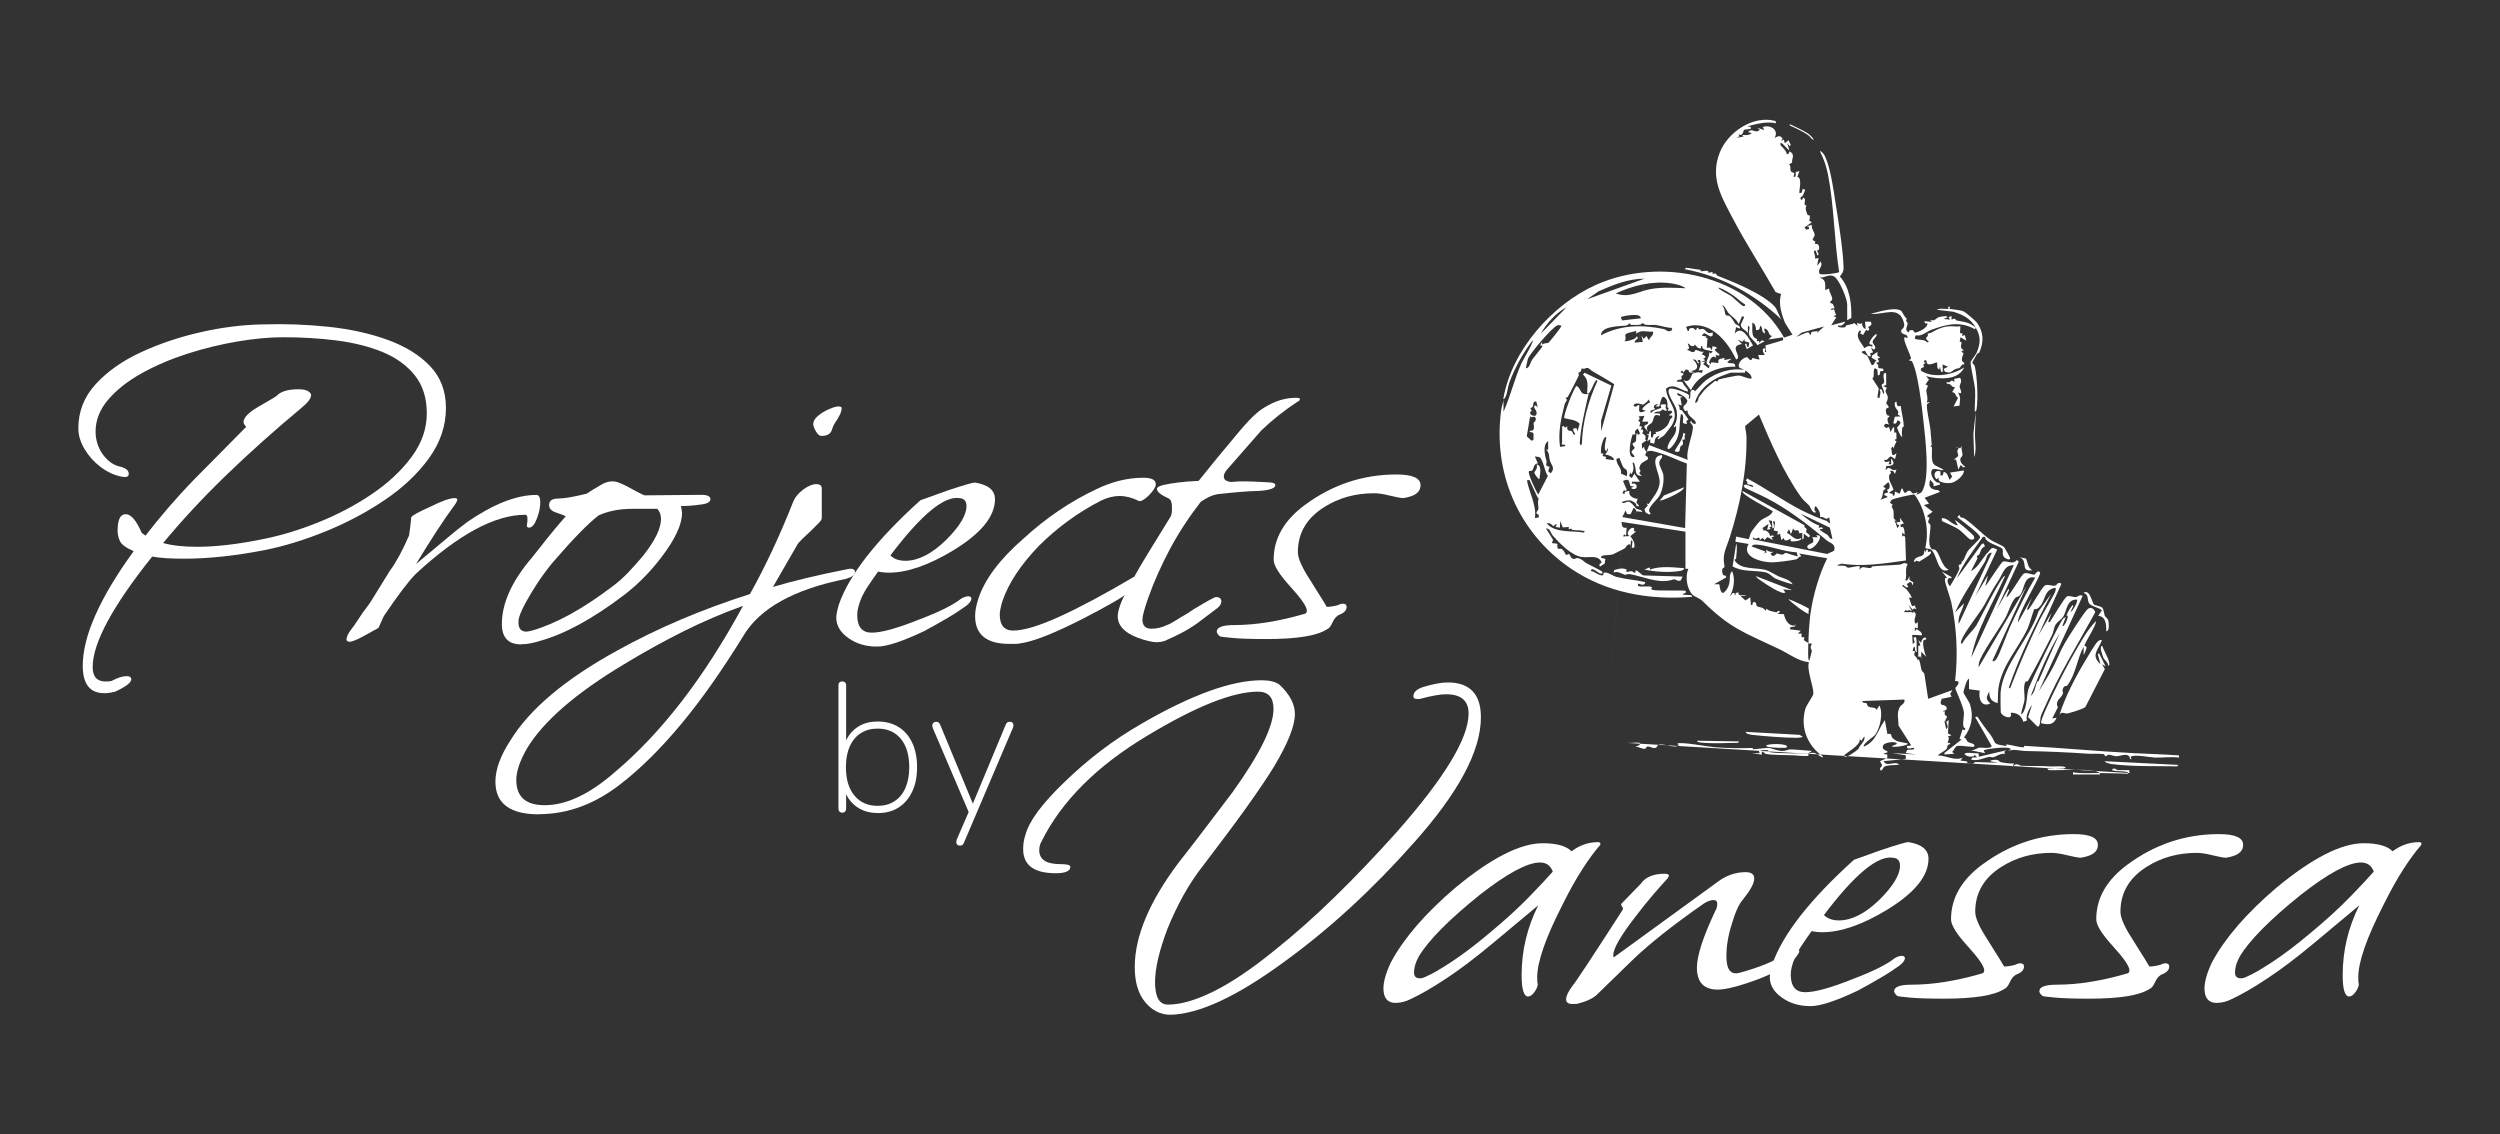 <svg xmlns="http://www.w3.org/2000/svg" id="Layer_1" data-name="Layer 1" viewBox="0 0 345.01 156.53"><rect x="0" y="0" width="345.01" height="156.53" fill="#333333" stroke="none"/><defs><style>      .cls-1 {        fill: #fff;      }    </style></defs><g><path class="cls-1" d="M224.44,102.52c.57.06,1.27-.11,1.88,0l-.06.31-.55.19c.36.02.94.36,1.27.32.24-.03.15-.29.4-.32.29-.04.73.3,1.1.19.24-.07.19-.46.63-.48.67-.03,1.8.49,2.58.19l-.2-.3c.34-.3,4.34.44,5.12.5,1.78.14,3.65.16,5.42.1-.94.42,1.59-.06,2.08,0,.56.07,1.11.42,1.92.42.41,0,.72-.22,1.02-.22.95.02,2.03.15,2.99.21l-.58.41c-1.63-.13-3.42-.02-5.04-.21-.36-.04-.36-.28-.43-.29-.38-.07-.87,0-1.25.1l.1.3h-1.11s1.42.2,1.42.2c-.19-.86.41-.12.55-.09,1.19.18,2.7.13,3.86.19.37.02,1.78.16,1.98.06.09-.04-.04-.28.15-.34.88-.28,1.12.24,1.82.59l.05-.15c-2.09-1.5-3.1-3.84-2.46-6.42.18-.74,1.11-1.86,1.14-2.21.1-.96-.93-3.21-.61-4.39-1.49-.13-2.7-1.14-4.05-1.78-4.9-2.34-6.75-2.81-10.68-6.71-.3-.29-1.02-.53-1.29-.79-.83-.8-1.08-2.56-.61-3.6h-.4s0-5.13,0-5.13l-8.82-1.35c.06.51.03.92.71.8l-.1,1.11-.25-.2-.15.3.91-.05c-.73-.32.23-1.44.61-1.06.07.07-.2.53.3.41l-.82.66c.39.58.64.77.56,1.57l-.36.05.1-.91-.2-.15-.1,1.11v-.51c-.44-.18-.58.44-.84.57-.3.16-1.21.62-1.47.74-.44.2-1.17.1-1.64.26l-.1.25.61.16-.1.65-.65.41c-.19-.31.01-.42.25-.56-.53-1.17-1.69-.59-2.78-.77-1.48-.24-3.03-1.89-4.01-2.98-.2-.22-.34-1-.91-.96l.99,1.59-.18.43.77.1c-.09,1.11.28.52.63.74.3.19.49.76.53.78.1.07.39-.14.49-.09.04.02.18.52.45.63.3.13.47-.13.7-.08.69.14.8.5,1.27.74.69.36,1.39.69,2.07,1.08l.1.26-.26.07c-.39-.08-1.3-1.08-1.36-.37.46.04.97.53,1.39.59.71.09-.06-.42.68-.37.42.03.99.47,1.44.59,1.28.33,2.7.43,3.99.72-.07.7-.97.16-1.01.2l.02.29c.21.3,1.6-.07,1.91.22.09.09-.34.26.18.38.69.15,4.3,0,4.48.13.11.46-.27.2-.41.51l1.19.08.13.22c-5.94.5-11.92-.57-16.86-3.97-7.18-4.94-10.72-13.25-9.49-21.91.06-.42.24-.86.3-1.28v1.62c.97-2.14,1.51-4.56,2.51-6.76.09-.21,1.81-3.09,1.49-3.07-1.3,1.71-2.46,3.8-3.2,5.82-.23.64-.25,1.52-.58,2.06-.04.06-.25.41-.23.08,1.17-6.64,6.73-12.94,12.82-15.66,8.82-3.94,21.01-1.41,25.91,7.3l1.16-.4-1.02-1.62c-.51-1.25-.94-2.66-.56-3.99l-.75-.27c-1.91-3.37-4.05-6.64-5.85-10.06-1.6-3.05-3.24-5.68-1.86-9.19,1.1-2.82,4.61-5.21,7.7-4.36l.07.31c-1.33-.29-2.67.1-3.95.41l.45.1.05.2c-.16.13-.9.15-.95.19-.12.1-.17.99-.77.62l.1.3-.41.2,1.01-.2-.2-.2c.6-.02.79.12,1.32-.26l-.51-.15c.61-.7.99.38,1.62-.35-.89-.51.52.1.61.05l-.2-.4c1.06-.36,2.29.43,1.62,1.52.52-.22.63-.46,1.11.05l-.19.36.35-.2.16.51.5-.41.31.66-.15.15-.35-.4.3.91c-.09.27-1.38-1.66-1.22-.66.01.08.9.83.86,1.27l.25-.06.15-.34c.86.5.24,1.02.35,1.56l-.4.21c.43.67-.23.95.7,1.23l-.1.54c.47.04.22-.56.32-.7l.49-.11-.3.81c.76.02.19,2.06.3,2.23l.31-.06.14-.54.35.15c-.27.51-.18.76-.69,1.1.21.67.36-.03.44-.03.55.3-.22,1,.46,1.12-.33.25-.02.95.13,1.3.02.04.26,0,.27.03.03.06.06.65-.1.7l.4.25-1,.69.19.32.41-.06v-.3s-.3-.1-.3-.1l.71-.2c-.14.46.38,1.04.38,1.38,0,.25-.31.54-.27.68.03.13.28.16.35.26.05.08-.09.28-.05.31.05.04.55-.13.59.48.03.53-.26.38-.28.44-.07.16.44.47.04.7l-.25-.71c-.55.03.1.66-.1,1.11l.51-.05-.2,1.06.51-.61c.35.88-.48.9-.18,1.71.23.23,2.65-.08,2.71-.25-.69-4.37-.69-9.12-1.54-13.44-.22-1.14-.57-2.14-1.09-3.17.01-.28.51.35.53.38.85,1.4,1.31,4.87,1.59,6.62.4,2.54,1.04,6.43,1.12,8.92.02.65-.15.83-.51,1.31,1.38,1.58,1.62,3.65,1.58,5.73l-.57.3v-2.18c0-.76-1.1-3.47-1.82-3.86s-1.27.24-2.03.16c.97.27.82.89.81,1.72l.56-.21c-.1.6.86,1.45.15,1.78v.25c.48-.03.38.39.61.67l-.5.1c-.05.34.36.02.4.05.04.02.18.69.31.81l-.4.15.41.16-.71,1.11,1.93-.51c-.09.34-.6.71-.91.51-.38.33.66.33.85.28.12-.03.13-.25.24-.28.37-.1.75-.12,1.09-.31l.45.41-.1-.4.61.1.1-.2c0,.44.07.75.51.91l-.1-1.01h.76c.44.47-.33.7-.35.76,0,.03.35.23,0,.51l-.26-.15-.41.71-.4-.2c-.08-.12.37-.32-.1-.41-.67.97.28,1.63.66,2.43.39-.21.52-.41,1.11-.2v-.3c-1.08.26.38-1.65.61-1.42.04.35-.5.67-.56.96-.08.38.44.59.35,1l-.19.17-.41-.3.3.66-.4.15.1.4-.39-.02-.42-.74c-1.09.15.14.54.25.66.26.28.57,1.18.62,1.23.39.4.45-.6.75-.52l-.71-.4.05-.3.76-.51c-.04.54-.07.56.41.76l-.41.15.2.35c-.1.4-.29.13-.3.15-.15.21.16.3.19.38.05.1-.03.32.05.44l.66.1v.3s-.41.04-.41.04l-.1.51-.25.06-.05-.76c-.86-.83-.24,1.13-.71,1.17l.89,1.38-.18,1.25.3.1c-.02-.52.27-.57,0-1.22.4-.11.36.36.51.61.39-.14-.29-.9-.21-1.25.02-.1.26-.06.31-.32.1-.46-.28-.95.1-1.32l.2.11v1.57s-.4.15-.4.15l.51.26c-.46.56.06.77.11,1.26.04.45-.21.67-.21.82,0,.18.46.47.3.66-.03.04-.52-.04-.3.76.11.39.34.3.4.36.15.19-.19.21-.2.27-.05.46,0,.58.2.95-.27-.13-.58-.26-.71.15.29.56.53.1.71.2l.2.66c.71-1.51.43-.07.51.1,0,.01.21-.15.29.06.01.04.01.7.01.79s-.26-.02-.21.21c.02.09.21.03.21.1,0,.24-.46.68-.31,1.06l-.2-.3-.21.16.11.91.21.11.4-.26-.2.81c-1.06-.92-.57.21-1.52.1l.17.29.64-.09-.2.4h.4s-.05-.81-.05-.81c.74.78.21,1.09-.63,1.04l-.13.58.37-.31c.48,0,.62.55,1.15.21l-.2.61c-.26-.31-.14-.5-.71-.4.38.37-.05.32-.1.66-.11.69.42,1.29.6,1.93l-.6.4c.24.26.61-.01.5.46l.25-.1.05-.51.66.3.25-.71c.31-.05.15.59.56.61.04,0,.19-.37.62-.3l.4.39.65-.19-.2.4c.26-.25.6-.2.78-.48,1.18-1.83.46-7.44.22-9.69-.2-1.84-.76-6.88-1.6-8.31-.07-.11-.29-.04-.31-.06-.2-.18.21-.16.19-.33-.05-.51-1.18-2.6-.9-2.91.08-.09.56.31.39-.14-.14-.36-.77-.2-.85-.67-.07-.41.6-.35.38-1.2-.65-2.49-2.78-1.03-4.58-1.24,1.06-.24,3.27-1,4.2-.41.1.06.53.99.78,1.08-.25.48.09.35.11.69s-.46.75.04,1.17c.21.08.16-.22.25-.24.88-.22.28.51,1.05.24.47-.17,1.45-.65,1.39-1.21h-.34s-.07-.3-.07-.3l1.01.1-.2-.3c.62.3.79-.24,1.21-.36.11-.03,1.28-.29,1.12.05l-.51.2.91.1-.2-.35.4-.15v.51c.62-.35.51.06.69.1,1.08.23,1.76.2,2.66,1.02-.7-1.27-1.72-1.8-3.1-2.22l-2.27-.27c.33-.28,1.4-.04,1.62-.15.01,0-.11-.19-.1-.2.47-.3.18.19.2.2.17.1,1.48.12,2.04.41.23.12,1.59,1.27,1.76,1.51.94,1.29.98,2.64.35,4.08-.07.15-.27.14-.35.28-.11.21-.64,1.1-.63,1.17,0,.09.29.27.35.53.32,1.47.47,4.39.24,5.86-.03.17-.02.35-.26.35,0-.99.11-1.99.05-2.99-.05-.87-.67-3.33-.61-3.86,0-.08.72-1.01.84-1.29.54-1.33.57-2.17-.12-3.41l-.14.19c-2.08-1.16-3.95-.67-6.01.09-.68.25-1.36.96-2.09.74-.76.99,1.06.29,1.51,1l.25-.1c-.71-.6-.25-.59-.15-.81.07-.14-.06-.29-.05-.3.02-.03.46-.09.59-.17.65-.39,1.37-.74,2.2-.84.59-.07,1.18.08,1.76-.01l-.06.92.37.1-.1.3.4-.1.2.76-.81-.46-.1.61c.67-.04-.33.8.61,1.17-.7.13-.1.38-.09.41.01.25-.25.51-.22.91s.41.29.32.6c-.03.1-.22,0-.28.07-.56.77-.26.32-1.01.65-.42.19-.48.65-1.38.32l-.16-.38.6-.31-.76-.3.05,1.01h-.25s-.15-.71-.15-.71l-.1.4-.25-.2-.05-.77c-.2-.09-.93.46-1.35.16-.15-.1.06-.48-.37-.51.01.14-.15.26-.1.41,0,.02.26-.24.2.05-.5.17-.14.38-.2.5-.08.15-.48-.01-.41.51,1.6,1.09,4.4.63,5.98-.46-.85,1.89-3.59,1.65-5.27,1.22l.4.46-.5.71c.66.03.12.52.13.79.02.52.29,1.05.07,1.69l.4-.1c-.07.21-.35.16-.38.43-.07.61.41,2.64.48,3.38.07.69.11,1.44.18,2.12,0,.09-.18.15-.17.25,0,.01.2-.02.2.07.06.72-.19,1.91.31,2.41.18.18,1.08.52,1.31.72-.37.21-1.33-.4-1.62.02-.36.52.35,1.89,1.05,1.75l.07.26-.91.25c.12-.53-.22-.56-.46-.91-.32,1,.14,1.38,1.11,1.43l.26.24-2.13.81.61.81-.71.2,1.21.92-.71.51v.25c.58-.09.03.31.1.74.01.08.28.07.3.43.06.87-.54,2.69.24,3.26.05.04.32-.08.54.16.56.61.77,2.2,1.75,2.65-1.62.75-1.56-2.29-2.53-2.84-.18-.1-.63.02-.7-.21.56-2.43,0-5.29-1.49-7.32-.2-.09-2.83.54-3.1.69-.1.05-.3.36-.28.44l.4.31c-.39.08.01.47.06.73.06.33,0,.78.06,1.13l.44.42-.35-.2.4,1.11c.61-.75-.15-.18-.1-.81l.5-.05-.05-.56.55.76-.5.2.1.36c.35-.32.47.35.49.67,0,.11.02.23.01.34l-.36-.3.05.61c.13-.27.31-.2.39.08l.11,3.16c-2.93.4-5.91.91-8.86.44-1.44.4-.01.24.29.29.39.07.49.28.52.28.32.01,1.46-.33,1.68-.18l-.05.5c.34-.73.92-.22,1.52-.29.19-.02.15-.2.22-.21,1.13-.13,2.45-.14,3.79-.25.39-.03.63-.43,1.11-.05-.42.75-.04,1.42-.3,2.18l.2.1.4-.66c-.16.64.03.56.49.87l-.09.45c-.21-.67-.32-.55-.81-.2l.2.35c-.32.44-.76-.66-.81-.05.64.33,1.01.96,1.32,1.57h-.41s.41,1.17.41,1.17l.39-.09.22.5-.34-.11-.16.21-.61-.71.5.91c-.56-.38-.57.11-.86-.18l-.25.29h1.15s.12.21.12.21l.05-.31c.77.51-.19.93.3,1.72l.3-.25v.86s-.41-.1-.41-.1v.51s.25-.3.25-.3c.38.3.67.31.76.86l-1.37-.06.06,1.22c.56-.09.04-.62.15-.81.66-.61.24,1.48.46,1.93-.36.06-.28-.5-.3-.71l-.21.14-.09.47c.58-.09.14.28.22.54.07.2.46.34.39.68.41-.37.44.9.6,1.37.08.24.28.32.39.52l.53,3.48,3.34-1.21-.31.56.21.35-1.42.31c.13.26-.33.37.05.82.39.02.9.27.61.71-.02.04-.91.2-.16.2-.17.65.21.58.23.61.17.3-.25.4-.17.81l-.15-.15.25,1.16c.5-.34-.04-.71.06-1.05l.29-.17-.1,1.82.5.26-.5.15c.31.3-.11.75,0,.91.03.05.37-.11.3.15-.61.17-.21.38-.54.73-.26.27-.91.56-1.18.84,1.23,0,2.29.8,3.45.31l-.3.4.86.11c.39.33-.37.28-.7.19-.29-.08,1.78.38,1.82-.1l3.19.1-1.01-.2c-.16-.22.81-.21.85-.2.35.07.34.28.51.31.62.12,1.24.23,1.88.19l-.3.51c.71-.76.88-.22,1.36-.19,1.45.07,2.49-.02,3.97.09.37.03,1.98-.12,2.08.15-.02.05-.24.15-.25.15h-2.28l.15.2c1.19.13,6.4-.36,7.05.41-1.21-.01-2.45.09-3.65-.1v.3s3.75,0,3.75,0c-.01-.06-.07-.16-.1-.2,1.32.01,2.63.06,3.95.1.06-.24-.1-.24-.28-.27-.62-.13-1.33-.02-1.95-.23.22-.5.72,0,.76,0h1.62l.05.4M221.25,105.36,226.93,38.46c-2.22,0-4.33.86-6.32,1.74l-1.58,1.1,7.91-2.84ZM232.61,39.78c-.37-.36-1.46-.61-2-.68-2.6-.37-5.27.31-7.63,1.39,1.88.69,3.1-.29,4.83-.6,1.59-.28,3.2-.18,4.8-.11ZM239.15,40.74c-.63-.42-1.26-.81-1.98-1.06-.19.19,1.48.99,1.67,1.12.3.21,1.54,1.38,1.65,1.41.16.05.4.07.33-.2-.61-.34-1.09-.89-1.67-1.27ZM240.82,51.43h-1.98c-.07,0-1.15.42-1.34.49-1.52.61-3.21,2-3.58,3.67.43.04.5-.74.53-.78.13-.18.64-.82.74-.94.45-.5,1.02-.9,1.53-1.33.46.25.3-.12.5-.18.31-.1,2.35-.52,2.62-.53.64-.03,1.22.48,1.88.41.09-.88-1.61-1.42-1.68-1.51-.39-.56.57-1.5,1.11-1.43.03,0,.27.44.52.4.08-.01.09-.27.2-.3.05-.01.79.26.96.2l-.2-.61h.91s-.53-.8-.1-.91c.5-.13-.17.56.3.5l-.1-.91,2.43-.72v-.4s-2.02.3-2.02.3l.51-.5c-.6,0-.33-.95-1.11-1.01l.15.71c-.74-.36-.12-.72-.71-1.11-.03.43-.05.64-.56.61.04-.3-.11-.97-.51-1.01.06.77-.24,2.07.67,2.23l-.06.31h.36s-.05.3-.05.3l.37-.41.44.11-1.02.56c-.29-.55-.96-.87-1.16-1.49-.13-.41.23-.87,0-1.1l-.15-.1v1.01c-.32-.45-.94-.57-.99-1.15l.48-1.07-.3-.11-.46,1.11c-.3-.7-1-1.07-1.45-1.58-.11-.13-.6-1.2-.83-.95.43.3.29,1.11.53,1.29.12.09.38.02.51.13.37.32.56.8.8,1.09.03.04.78.28.59.63l-.51-.2-.2.91c.99-1.33,2.07.77,2.53,1.62l-.85.49-.26-.63c.4-.43.07.42.5.35l.1-.61-.67-.2.06-.31-.35.4-.66-.3.61.61c-1.75.26-.28,1.35-.58,2l-.23.13c-1.18-2.54-3.69-5.56-6.9-4.51l.21.56c.33.09.11-.23.27-.31.62-.3.75.26.9.21.2-.68.36-.11.42-.1.16.02.31-.14.62-.04.27.09.53.84,1.24.44,0,.37.11.5-.28.59l-.89-.49-.35.35.71.15-.2.2h.3s-.1,1.32-.1,1.32c.43-.03.56-.03.66.4l.15-.61.51.15c.26.23-.3.17-.2.41.02.04.51.56.6.47v.29s-.5-.1-.5-.1l.1.4c-.51-.48-.88.17-1,.64l.24.27.05-.3,1.01.1c-.16-.66.31-.54.81-.71v.3s1.01-.2,1.01-.2l-.61.46c.36.41,1.1-.14,1.11.66-2.33-.11-5.11,1.07-6.13,3.24l-1.06-1.42c.94.59,1.16-.74,1.23-.8.28-.2,1.03-.39,1.3-.12l.2-.41h-.61c.24-.5.4-.86.2-1.41-.34-.13-.49.27-.1.3l-.15.2-.35-.53-.41-.07c.77.68.97,1.49-.3,1.62l.61.2c-.46-.04-.82.21-.9-.36l-.36-.05-.36.41-.15-.3-.25.25c.84.31.27.36.14.6-.02.04.11.26.03.36-.16.2-.56-.07-.67.35,1.11,0,.67.06,1.03.49.13.16.67.69.49.88-1.06-.19-1.87-1.23-3-.41.13,1.98,2.04,2.93.81,5.06-.08.15-.99,1.31-1.05,1.37-.2.19-.57.34-.77.56l-.15-.05.3-.46c-.75.29-.6.47-.76,1.11l-.55-.1v-.51s-.41.3-.41.3l.2-.81-.3-.2c.74.13.03-.33.61-.41v.86s.2.05.2.05l.2-.5h.31s-.1-.3-.1-.3c.54.07,1.3-.46,1.63-.86.37-.45.23-.86.7-1.12v-.25s-.5-.05-.5-.05l.5-.4-.15-.26-.45.06.1-.46c-.34.22.03-.68-.36-1.21-.72-.97-.76.84-.96,1.05h-.5s.4-.35.4-.35c-.33.05-.69.11-.61.55l.21.16-.66.21-.05.25.2.05c-.07-.31,1.25-.6,1.32-.71-.12-.4-.2-.43.27-.46.8-.05-.04.31.54.82l-.27.07-.37-.2c-.44.57-.8.1-1.18.54l.81.05v.3c-1.01-.4-.78.47-1.07.91-.22.34-1.07.4-.56,1.32l-.52-.66c-.07-.44.63-.22.52-.76h-.81s.3-.81.3-.81l-.81.1c.39.46-.06.37,0,.55.1.27.41.11.1.76l.4.1-.2.4c.66-.11.19.47.2.5,0,.03.35.14.46.42s-.23.46.15.55l-.66.46.05.7.3-.3c-.11.34.24.59.29.78.04.16-.49.41.19.66l.03.32c-.61.43-1.08.43-1.2,1.25-.02.11.15.21.16.37.01.17-.45.22.22.68-1.09-.01-.74-.62-.99-1.4-.05-.17-.07-.5-.33-.43.18.6.22,1.17-.2,1.62l-.1-.3-.16.51.36.3.36-.61.76,1.11h-1.11s0,.3,0,.3c.74-.29.94.75.25.71-.15,0-.26-.03-.35-.16l.4-.2-.5-.05c-.23-.7-.13-1.13-1.02-.7l.52,1.25-.26.17-.1-.2-.24.46.29.15c-.1-.37.42-.5.71-.4-.29.56.63,1.09,1.11,1.01l-.19.54.4.48c-.55.13-.34-.22-.5-.36-.73-.62-1.05-.46-1.93-.2.31.38.57-.08.94-.05.4.03.98.89,1.1.99.09.07.84.15.79.43l-.81-.1-.1.41.09-.56-.35-.35-.41.91h-.5s-.2-.51-.2-.51l-.46.91,8.67,1.52.24-8.91c-1.22-.41-2.37-1.04-3.61-1.4-.61-.18-1.4-.53-1.94-.23l.35-.91,5.32,2.03c-.29-1.28.75-3.49.71-4.53-.01-.32-.28-.44-.4-.7l.2-.15c-.06.35.75.66.59.17-.13-.41-1.28-.91-1.1-1.59l-.36.08c-.69-.9.33-.71.3-1.5-.37-.6-.82-.74-1.36-1.01-.19.49.71.46.71.56l-.31.1.2,1.06-.6-.15c.36.15.28.71.31.75.02.03.27,0,.34.12.12.17.89,1.19.87,1.26-.51.14-.14.49-.2.56-.91.05-.43-.45-.54-1.02-.02-.1-.07-.2-.11-.3h-.2c-.29,1.61.07,2.81-1.07,4.28-.72.92-1.03.55-.49-.44.42-.77,1.02-1.05.9-2.22l-.25.2-.05-.15c.44-.68.51-1.49.36-2.28-.13-.67-1.5-2.39-.98-2.88.39-.29,2.58.62,2.7.85.14.27-.2.53.1.5.25-.4-.19-1.29.59-1.22.09,0,.04.24.12.2.1-.04,1.18-1.27,1.52-1.52,1.53-1.13,3.52-1.76,5.42-1.42v.3ZM216.18,42.41c-1.43.75-2.79,2.24-3.55,3.65l3.55-3.65ZM226.42,43.93c.16-.85-2.69-.3-2.74-.14l.17.43,2.58-.29ZM230.78,45.25c-.78,0-1.51-.3-2.28-.4-.49-.07-1.66.17-1.77-.31-.32.45-1.07.26-1.66.3-.08,0-.02-.24-.21-.19-.1.03-.23.25-.44.28-.94.1-3.51.06-3.47,1.34,2.73-1.46,5.74-1.48,8.71-.85.22.05.52.5,1.02.19l.1-.36ZM215.47,44.95c-.18-.04-.31-.12-.51-.06-.71.21-3.81,3.87-4.1,4.62-.06.17-.31,1.25-.25,1.32.51-.08.57-.79.81-1.16.19-.29,1.4-1.72,1.42-1.83.04-.25-.16-.13-.3-.15l.26-.5.05.4c.16-.27.78-.24.81-.26.13-.08,1.9-2.25,1.82-2.38ZM251.76,45.05l-3.07.83-.78.58c.39-.07,1.34-.65,1.68-.58.15.03.07.38.34.28-.04-.62.54-.29.91-.51l-.1.3,1.01-.91ZM225.81,45.66c-.35.16-1.42.22-1.52.58-.03.12.19.53-.1.84.12.1,1.76-.26,1.67-.71.5.48-.38.47-.25.91l1.11-.1-.2-.91.3.51.4-.41.35.61c.13-.56.67-.62.56-1.22-.9.09-1.58-.33-2.33.3v-.41ZM233.8,47.76c-.68.04-.39-.15-.89-.38l.21.66-.31.26c.3.01.56.34.89.29.24-.04.18-.26.29-.29.23-.06.78.38,1.15.21l-.3.4c.36.06.88.45.2.56l.3.25-.61.2h.61s-.3.3-.3.3l.76.61.16-.35c-1.04-.46.09-1.05-.11-1.88l.24.19.27-.3c-.42-.16-1.58-.13-1.42-.71-.34-.1-.12.28-.25.3-.4.08-.72-.49-.76-.51-.14-.07-.09.17-.12.17ZM215.58,60.91c-.04-.67.03-1.35,0-2.03l.2-.1.2.25.31-.2c-.08.82.37.5.64.7.21.15.03.53.47.41.05-.05-.83-1.02.2-.81l.1.41.3-1.06c-.51-.58-1.4-.57-2.11-.77-.21-.26,1.22-4,1.67-4.46.78.46.36,1.31,1.67,1.12-.51,2.27-1.08,4.51-1.22,6.84l.16.25.13-.17c.1-3.07.87-5.93,2.15-8.7l-.05-.15c-.41-.07-.95,2.28-1.37,1.82.02-1.04.28-1.8-.58-2.58l.24-.24,3.68,1.77-1.41,4.85v1.47l1.81-6.52c-.97-.62-1.98-1.18-2.97-1.76-.35-.21-.39-.32-.43-.34-.65-.39-.45.17-1.09-.08-.11.67-.44.56-.46.6-.03.04.12.25.05.4-.46.93-1.01,2.07-1.52,2.95-.04.06-.17.09-.25.1v.2c.4-.07-.1.42-.17.7-.5,1.89-.93,3.94-.64,5.89l.71-.1c.08-.36-.26-.12-.39-.22-.16-.12-.01-.38-.02-.44ZM227.74,55.49l-.3-.4c.16.21-.64.75-.71.76-.08.01-1.02-.46-1.31.1.37.43.45-.09.81-.05l-.03.78c.2.46.62.05.94.02l-.51-.2c.04-.31.83-.89,1.11-1.01ZM212.01,55.4c-.53-.02-.35.39-.49.72-.05.12-.29.16-.3.23-.03.15.21.28.2.3,0,.03-.42.16-.18.54.06.1.65.35.77.05.23-.56-.38-.82-.29-1.2l.2-.1.3.25-.22-.8ZM242.74,57.21l-1.91,1.59c.02.44.18.97.19,1.4.09,4.79-.9,9.53-2.31,13.97-.52,1.63-1.04,2.24-.74,3.89.1.56-.39,0-.29.88.09.8.38.19.57.73l-1.7.96h.71c.07.05.09,1.35.61,1.17.37-.31.58-.63.73-1.1.23-.72-.04-1.41.44-1.89.47,1.11.23,2.54-.35,3.55l.41-.5c.48-.11.15.19.4.3-.05-.3.12-.4.41-.4-.02.71.68.21,1.12.41l-.81.1.66.6.66-.45.1,1.07c.32.1.15-.35.35-.4.43-.09.39.5.45.55.24.19,1.02.12,1.17.66l.2-.3c.1.27,1.09.47,1.41.51.03,0,.05-.36.46-.1l-.4.3.91.05c.15.71.59,1.65,1.46,1.57l.16-.2-.12.34-.58.07-.11.3,1.52.2-.41.4h.51s0,.51,0,.51c.72-.09.23.22.32.38.07.12.58.36.6.39.05.14-.12,2.55.15,2.47.07-.29.34-1.16.35-1.37.01-.17-.36-.45,0-.91-.11-.25-.39-.04-.41-.05-.17-.19.14-3.58.21-4.1.36-2.54,1.18-5.44,2.32-7.71l-3.85-.66.3.4c-.34-.06-.47.32-.68.39-.48.15-2.76.42-3.33.43-1.27.02-4.36-.65-3.29-2.54l-1.82-.31.1-.71,1.72.36c.21-.37.15-.6.4-1.02.16-.27,1-1.34,1.22-1.52.55-.48,1.46-.61,1.72-1.31-.29-.26-4.6-2.39-4.15-2.79l8.52,4.71c-.04.42.23.38.31.52.03.05-.13.27-.06.44.06.16.86.47.31.71l-.66-.51v.67s-.2.14-.2.14v-.91s-.41.06-.41.06c-.17-.92-.53.02-.86-.67l-.3.81-.25-.71-.3.51c.53.19,1.15,1.23,1.92.71.35.39-1.31.58-1.42.4.29-.82-.72.53-.96-.41l-.3.3-.2-.91-.35.2.06-.51-.56-.1.18-1.2-.28-.12c-.05.06.37,1.1-.1,1.01l-.05-1.02-.46-.09.4.86-.3.15.2.2-.51.1.2-.81-.91.61.21.06-.11.25c.42-.18,1.03.33,1.01.81.34-.36.87.09.2.1l.2.4-.76-.41-.4.41-.25-.3-.4.3c0-.83-.59.22-.86-.41l-.11.31,10.26,2.02.96-.44c.29-.99-.56-1.05-.96-1.39-2.14-1.82-4.75-3.85-7.21-5.26-1.33-.76-2.75-1.41-4.15-2.04l-.16-.34.31-.11,1.01.36c.07-.41-.7-.32-.8-.42-.05-.05.09-.4-.21-.45l.15-.34c2.56,1.34,4.99,3.1,7.55,4.41.81.42,2.74,1.26,3.49,1.47.04.01.18.31.43.28l-.12-.79c-.57.55-.74-.26-1.27,0,.09-.61-.18-1.07-.56-1.52-.24-.07-.32.77.05.76-.48.46-.85-.73-1.01-.89-.36-.4-.73-.62-1.15-1.21-2.38-3.36-4.17-7.54-5.76-11.32ZM211.24,57.6s.02-.2-.07-.18l-.47,2.79.67.62.26-.14c-.04-.24.06-.68-.02-.88-.13-.31-.56.01-.49-.37.87.1.47-.77.53-1.1,0-.04.54-.34.17-.82-.2-.04-.38.06-.58.07ZM226.02,60.05l.31-.25-.31-.66c-.34.28-.5.35-.3.81h-.4c-.24.59-.83,3.02.05,3.14.54.07-.22-.59-.22-.66.02-.28.47-.57.47-.61-.02-.11-.36-.37-.31-.6.02-.09.38-.17.46-.36.06-.14-.04-.87.16-1.12l.1.3ZM221.66,60.36c-.28-.34-.66,1.11-.68,1.29s-.07.76-.03.88.29.03.31.06c.13.19-.51.32.4.46l-.1.3,1.12.15c.28-.29-.83-.85-1.11-.71.02-.41.42-.4.31-.96l-.21.45c-.48-.33.06-1.85,0-1.92ZM213.65,62.08v-1.22c-.82.6-.43,1.97-.22,2.81.07.3-.34.63.42.74l-.19.63.34.28c.69-.74.08-1.11-.12-1.8-.14-.47-.01-1.08-.53-1.49l.3.05ZM212.5,63.12c-.07-.05-.65-.15-.68-.13l.41.96c-.61.03-.57.76-.74.94-.12.13-.44.09-.48.13-.25.25,1,2.85,1.27,3.24l1.33-2.58c-.4-.49-.67-2.26-1.11-2.56ZM223.48,63.19l-.4.14c-.06.79.81,1.31.61,2.01l.8.38c.26-1.1-.27-.88-.5-1.29-.13-.23-.39-.95-.51-1.24ZM212.18,68.62l-1.11-2.38-.35.05c.33,1.73,1.35,3.43,1.11,5.21l.51-.1c.17-.38-.3-.5-.31-.57-.04-.22.27-.41.28-.61.03-.39-.18-.94.04-1.41l-.17-.2ZM260.58,66.55l-.7.6.3.2c.11.26-.21.2-.24.3-.15.41-.09,1.03-.46,1.32l1.01-.36c.05-.19-1.19-.36.1-.66l-.2-.4c.48.1.49-.73.2-1.01ZM252.88,74.34l-.35-1.52-4.01-1.92c.72.62,1.66,1.35,2.54,1.62l-.1.3.51-.05.1.26c-1.15-.18.31.56.6.77.26.18.29.64.71.55ZM216.48,72.73l-.81.05-.35-.87-.05.91-.61-.1.2-.3c-.19-.2-.48.22-.5.2-.26-.22-.32-.48-.91-.4,1.15,1.39,3.47.97,5.12,1.28l.15-.17c-.55-.21-1.21-.1-1.76-.21-.08-.01-.06-.17-.11-.19-.03-.01-.29.14-.36.09-.02-.02.03-.27,0-.29ZM248.11,76.78l-.18-.58c-1.48.05-4.6-1.18-5.86-1.03-.17.02-.24.13-.34.24l1.92.71-.2.25.33-.13-.03-.38c.41.32.49.29,1.01.3l-.41.2c.28.79.8.03.85.02.1-.02.5.18.79.16.16,0,.32-.24.43-.25.09,0,1.56.53,1.67.47ZM262.24,97.49c.09-.16.75-.47.57-.95l-5.78.2c-.05.37.38.18.58.33.05.04.03.29.23.43.36.24.91.01,1.16.46l.35-.61c.58,1.03.1,3.15-.56,4.05-.2.28-1.83,1.29-1.56,1.63,1.7-.71,1.93-2.36,2.89-3.65l.35,1.92c.71-.15.44.24.67.5.61.69,1.34.57,2.17.82-.06.31-2.21.6-2.23.35l.71-.3c-.17-.51-1.67-.15-1.83.09-.55.84.75.78.51,1.07l-.61.2.61.1-.03.49-.99.42c.18.46.51.51,0,.96.07.83.5-.13.55-.16.44-.3,1.53-.23,2.09-.3-.5-.63-1.78.4-2.13-.5l3.04-.3v-.51s-1.93-.3-1.93-.3l3.45.2-1.52-.2.2-.45.86-.05.15-.2c-.23-.11-.88.23-1.01-.05-.22-.46.58-.07.5-.4l-1.7-2.66c0-1.01-.3-1.67.22-2.63ZM256.67,102.97c.29-.38.74-.79.62-1.36l-.41.61-.25-.2c.24.87-2.15,1.98-2.13,2.28.04.57,1.79-.76,1.93-.91.15-.15.14-.3.23-.42Z"></path><path class="cls-1" d="M300.72,104.55c-1.12-.14-2.27.03-3.39,0-.52-.02-2.96-.51-3.3-.09-.03.04.27.36-.05.3-.2-1.04-1.25-.39-1.93-.4-.34,0-.63-.18-1-.21-.16-.01-.39.22-.51.21-.09-.01-.06-.29-.31-.31-.72-.06-1.47,0-2.12-.04-2.78-.19-5.78-.32-8.54-.37-.87-.01-1.61-.33-2.47,0l.4-.25c-.12-.46-3.25-.07-3.75.15l.2.4-2.33-.46c.67.26,1.19-.25,1.57-.31.28-.04,1.52.23,1.67-.21l-2.28-4,.3-.07c.42.67.91,1.31,1.38,1.96.19.26.32.4.41.52.92,1.26.15,1.29,2.16,1.57.08.01.03-.22.11-.21.49.05,1.68.38,2.24.41.19.01.14-.21.21-.21,5.1.28,10.22.76,15.29,1.02,2.01.1,4.02.15,6.03.3v.3Z"></path><path class="cls-1" d="M276.9,103.54l-.3.2.1.3c-.64-.11-1.16.35-1.61.46-.18.05-.4-.09-.64-.04-.77.16-1.49.59-2.41.38.1-.47.42-.28.81-.3l-.36-.4-.05.2c-.48.14-.93.11-1.32-.25-.02-.4,1.62-.04,1.92-.15l.05.49,3.8-.89Z"></path><path class="cls-1" d="M300.62,105.56l-.15.2c-2.9-.06-6.14.06-9.02-.31-.12-.01-1.08-.22-.97-.4l10.14.51Z"></path><path class="cls-1" d="M248.82,101.71c-.29.05-.56.11-.86.11-1.64,0-4.54-.22-6.18-.41-.16-.02-.9-.12-.86-.41l7.44.41.46.3Z"></path><path class="cls-1" d="M240,102.32l-.15.2c-1.55-.01-3.11.12-4.66,0-.19-.02-1.07-.04-.97-.3l5.78.1Z"></path><path class="cls-1" d="M246.59,103.13c-.1.16-1.89.04-2.18,0-.14-.02-.69-.03-.66-.25.29-.28,3.19-.32,2.84.25Z"></path><g><g><path class="cls-1" d="M270.54,71.37c.19.08.36.04.58.19,1.26.85,2.35,2.09,3.56,2.93.45.31,1.67.78,1.91,1.03.06.06.82,1.43.82,1.51.02.37-.61.06-.75-.06-.48-.43-.12-.88-.32-1.2-.27-.45-2.41-.81-2.38-1.68h-.31c-1.3,1.82-2.78,3.72-3.6,5.73l3.47-4.77.23-.05.19.39c-.65.31-.56.72-.8,1.14-.1.17-.48.02-.24.53l-.89,1.74c.82-.4,1.23-1.2,1.79-1.91.3-.37.11-.25.55-.67s.39-.87,1.27-.37l-3,6.39,1.72-2.84-.36,1.52c.33-.4,2.21-3.38,2.45-3.43.63-.14,1.33.5,1.91-.22l.26.25-3.04,6.54,1.57-2.73c.47-.33-.58,1.44-.1,1.01.53-.47,1.92-3.01,2.28-3.19.4-.2,1.18.2,1.46.15.05,0,.48-.76.77-.3.23.37-3.23,5.83-3.04,6.89l1.93-3.45-.71,1.67.15.05c.33-.17,1.88-3.09,2.33-3.35.42-.25.96.11,1.43,0,.28-.06.34-.61.86-.25l-3.2,7.15,1.83-3.14-.46,1.26.2.05c.41-.58,1.96-3.3,2.38-3.56.28-.17.86.09,1.21.08.33-.01.57-.45.96-.15l-6.06,13.16c.68-1.09,1.38-2.2,1.98-3.34s.99-2.25,1.67-3.4c.49-.83,2.55-4.1,3.1-4.61.42-.38.96-.02,1.05.45-2.33,4.26-5.05,8.63-6.97,13.09-.17.4-.43.88-.55,1.28-.11.36-.02,1.55-.48,1.36l-1.27-1.27.56-1.73c-.39.56-.94,1.51-.71,2.19l-.5.19c-.2-.62-.55-1.07-1.23-1.21-.86-.18-.32.12-.51.43-.26.42-1.31-.12-1.38-.56-.03-.2-.04-2.39-.02-2.71.28-3.79,4.06-7.5,5.23-11.19l1.76-2.44c-2.17,4.21-4.32,8.44-5.86,12.94l.18.13c1.23-3.23,2.61-6.4,4.12-9.52.35-.73,2.05-3.54,2.14-3.94.02-.1.09-.38-.02-.43-1.71.27-1.24,1.91-2.42,2.85-.14.11-.44.07-.47.09-.11.09-.69,2.18-.96,2.74-1.35,2.82-3.51,4.99-4,8.17-.1.63-.03,1.43-.11,2.07-.96-.29-1.12-.7-1.16-1.62-.39.84-.54,1.02.15,1.67-1.26.57-1.66-.73-1.46-1.78l-1.48-.2v-1.42c-.29-.11-.78,1.74-.77,1.88s.79,1.25.92,1.67c.51,1.65.18,3.21-.86,4.55.36.05.32.42.57.6.22.17,1.08.23.85.62-.12.2-1.91-.2-2.34-.06-.34.12-.44.6-.7.82l.3.25-1.36.1v-.21s2.38-1.87,2.38-1.87l-.3-.05.41-1.32.3.1.1-.3c-.57.06-.17-1.5-.2-2.08-.05-.92-1.23-3.27-1.19-3.45.02-.07,1.03-.99-.03-.96.41-3.67.23-7.27-.53-10.87-.16-.75-.87-2.53-.87-3.08,0-.35-.02-.18.29-.29l-.71-.86,1.32.76c.07.29-.28.06-.39.17-.3.29-.11.82.19,1.09.43-.76.94-1.51,1.27-2.33.07-.17-.12-.49-.05-.61.02-.04.5.02.4-.61.14.5.54-.85.77-1.21.31-.49,1.75-1.71,1.76-1.98.02-.5-2.66-2.37-3.14-2.79l.25-.3c.08.02.12.25.18.27ZM274.87,76.27c-.7,0-.71.87-.97,1.3-1.4,2.29-3.02,4.48-4.09,6.96l1.22-1.27c-.16,1.02-.92,1.74-.71,2.84l4.56-9.83ZM277.92,77.99c-1.36-.01-1.49,1.18-2.15,2.16-.89,1.33-1.13,1.92-1.89,3.28-.68,1.22-2.84,3.86-3.18,4.92-.05.16-.11.3-.08.48l.2-.05c.5-.96,1.36-1.62,1.95-2.51.26-.4,3.59-7.17,3.93-6.77-1.64,3.72-3.87,7.21-4.66,11.25l5.88-12.77ZM280.86,79.72c-1.66-.41-1.43,1.75-2.14,2.47-.2.21-.46.16-.55.26-.64.69-.97,2.01-1.46,2.89-.73,1.31-3.38,5.02-3.6,6.13-.04.2-.07.4-.05.61l6.59-11.15-4.66,10.19c-.1.32.37.05.49-.12.48-.66,1.49-3.6,1.97-4.62,1.06-2.26,2.14-4.53,3.42-6.67ZM286.63,82.76c-1.39-.12-1.39,1.49-1.88,2.32-.2.33-.87.79-1.06,1.1-.24.39-.31,1.07-.48,1.42-1.06,2.12-2.14,4.25-3.32,6.32-.14.25-.34.08-.35.1-.39.71-.09,1.84-.15,2.54-.06.62-.43,1.38-.46,2.02.27-.01.52-.8.58-.99.22-.77.2-1.61.38-2.36.21-.85,4.3-9.21,4.82-9.85.08-.1.32-.14.4-.28l-.5,1.27c.33.26,1.06-1.69.61-1.37-.14-.19,1.05-2.09.87-1.31l-.36.75c.32-.06,1.08-1.48.91-1.67ZM281.33,93.98c.98-2.23,1.93-4.46,2.97-6.66-1.69,2.72-2.91,5.74-4.05,8.72.6-.47.65-1.43.87-1.93.02-.05.18-.08.21-.13Z"></path><path class="cls-1" d="M290.08,88.33c-.5,1.37-1.6,2.07-.2,3.34l-.38-1.39.18-.13.91,1.82-.51-.3.4.66-2.68,5.22c-.2.26-2.04.82-2.46.9-.48.09-.8-.36-1.14.22.84-2.58,2.22-5.25,3.63-7.57.33-.55,1.29-2.24,1.68-2.57.19-.16.28-.25.56-.2Z"></path><path class="cls-1" d="M287.66,89.13s.29.02.3.26c0,.05-.35,1.05-.41.97v-1.11c-.87,1.53-1.11,3.92-2.28,5.38-.09.12-.43-.16-.63.58-.04.14.1.33.04.54-.18.56-1.17.98-.68,1.85l-.79,1.55.61-.1c-.42,1.04-1.2.98-2.13.76-.22-.26,1.49-3.73,1.75-4.28.98-2.04,2.15-4.28,3.3-6.23.74-1.26,1.47-2.53,2.5-3.58.14.53-1.69,3.14-1.56,3.43Z"></path><path class="cls-1" d="M271.02,64.92c.07.71-1.08,1.57-1.68,1.71-.49.12-2.14.01-1.76-.7l-.35.2c-.51-.51-.24-1.37.56-1.07v.56s.3,0,.3,0l.15-.5c.55.11.59.68.81,1.11l.36-.46-.3-.55,1.93-.3Z"></path><path class="cls-1" d="M270.5,52.15c.34.43-.06.94-.07,1.18,0,.26.63,1.23-.22.84.45.8.26,1.02.2,1.82l-.81.1.61-1.17c-.47-.42-.25-.71-.81-.81l.4-.66c-.66-.05-.39-.51-1.09-.48l-.12-.23c.76.2.58-.58,1.11,0v-.46s.8-.15.8-.15Z"></path><path class="cls-1" d="M270.21,72.52l-.41-.71c.11-.12,2.44,1.94,2.53,2.08.34.52-.08.7-.5.51-.23-.11-1.07-1.05-1.51-1.34-.6-.39-1.66-.83-2.33-1.16l-.02-.39c.84-.08,1.34.89,2.23,1.01Z"></path><path class="cls-1" d="M261.7,55.39c.12.46.03.82.61.61.07.88.43,2,.41,2.87,0,.06-.19.06-.19.13-.03.43-.14.82-.01,1.25-.17.22-.73-1.18-.72-1.26,0-.07,1.04-.82,0-.97.05.25-.27.66-.51.35l.2-.86.81-.05-.4-.25c.31-.75-.57-.66-.4-1.67l.2-.15Z"></path><path class="cls-1" d="M288.99,83.44c.14.12.93.2,1.16.46.14.16.25.91.33,1.11.06.13.41.33.48.66.07.36.18,1.43-.28,1.45,0-.88-.03-2.06-1.12-2.13l.51-.76c-.38-.4-1.52-.55-1.77-.97-.33-.56.06-1.08-.76-1.47.94-.49,1.13,1.38,1.45,1.64Z"></path><path class="cls-1" d="M270.72,61.57c-.11.4.16.91.1,1.26-.04.24-.29.26-.29.58,0,.45.34.79.69.99-.46.32-.44-.27-.66-.2l-.3.61-.32-1.41-.34.04.64-.48c.02-.51-.31-.59.07-1.09l-.51-.2.71.2.2-.3Z"></path><path class="cls-1" d="M265.75,88.03c.32.25-.28.29-.29.31-.2.48.13,1.85.39,2.32l-.71-.71v1.01s-.1-.37-.1-.37l-.31.06v-1.52s.3-.05.3-.05l-.3-.76.4.4c-.05-.23.36-.9.61-.71Z"></path><path class="cls-1" d="M272.64,56.91c.01,1-.08,2.01-.09,3s.25,2.24-.11,3.18l-.1-3.19.3-2.99Z"></path><path class="cls-1" d="M265.75,76.17l.1-.3c.33-.09.16.27.2.31.04.02.79-.33.27.37-.05.07-1.37.92-1.45.95-.1.04-.59-.34-.55.1l-.2-.15c.33-1.03,1.56-.23,1.42-1.57l.2.3Z"></path><path class="cls-1" d="M290.31,90.84c-.09-.19-.7-1.75-.18-1.69.08.43,1.43,2.62.81,2.73,0-.46-.55-.87-.63-1.04Z"></path><path class="cls-1" d="M280.45,78.7c-1.79.26-.42-1.4-1.82-1.82l.96.2c.32.7.17,1.12.86,1.62Z"></path><path class="cls-1" d="M239.57,77.16s-.22-.05-.17.18c.84,1.38,2.99.91,4.42,1.36.35.11,1.2.64,1.61.83.63.29,1.51.39,1.98,1.11-.75-.19-1.69-.49-2.39-.8-.43-.19-.76-.73-1.45-.87-1.43-.29-3.11-.01-4.47-.81l.51-3.19c.19.73,0,1.47-.03,2.21Z"></path><path class="cls-1" d="M247.3,81.44l-1.22-.1.3.4c-.29.51-2.88-1.27-3.28-1.54-.22-.15-.7-.44-.78-.69l4.97,1.92Z"></path><path class="cls-1" d="M249.62,83.99c.08.14-.14.49.01.7-.24.16-2.57-1.64-2.84-2.02.38.09,2.75,1.19,2.83,1.33Z"></path><path class="cls-1" d="M251.14,73.95c.25.61-1.29,2.37-1.71,1.61-.2-.35.72-.62.77-.71.1-.16.06-.61-.16-.71h.81s-.2-.31-.2-.31l.5.11Z"></path></g><g><path class="cls-1" d="M234.73,37.24c-.34.52,1.25-.24,1.01.4l.61-.1v.31c.5-.34.57.17.63.19,2.09.8,6.42,2.54,7.99,4.33.28.32.59,1.38.92,1.77-3.71-3.55-8.32-6.03-13.38-6.99l.15-.2,2.08.3Z"></path><path class="cls-1" d="M224.5,78.6l-.1.3c.46.08.74-.28,1.06.11.39.13.2-.31.31-.31.17,0,.79.64,1.02.71l5.42.16-.27.54c-.41.17-.71-.18-.88-.17-.04,0-.46.14-.71.18-1.79.32-3.63-.56-5.42-.89-.28-.05-.54.12-.68.09-.39-.08-.9-.54-1.57-.31l.1-.36c.68-.13.96-.34,1.72-.05Z"></path><path class="cls-1" d="M232.4,78.4c.08.23-.36.36-.48.38-1.55.27-3.46.15-4.99-.18l.76-.3v.31c1.42-.54,3.23-.31,4.71-.2Z"></path><path class="cls-1" d="M229.36,62.79c.14.58-.41.54-.37,1.15.02.39.49,1.16.55,1.56.14.85-.1,2.11-.5,2.88-.34.66-2.1,1.92-1.21,2.47l-.25.16-.51-.31-.12-.44.47-.52-.2-.25.31.06c.59-.9,1.43-1.81,1.51-2.95.09-1.29-1.6-3.59.3-3.8Z"></path><path class="cls-1" d="M232.4,67.25c-.06.67-3.2,1.96-3.34,1.82l.57-.69,2.77-1.13Z"></path><path class="cls-1" d="M232.2,60.66c-.06.14.11.42.06.61-.06.22-.31.26-.33.32-.23.51.06.98-.84.68.44-.85,1.12-1.53,1.22-2.53l.3.15c-.24.22-.06.55-.11.69-.07.21-.29.05-.3.06Z"></path><path class="cls-1" d="M212.43,66.13c-.21-.02-.69-.81-.69-.88,0-.18.59-.68.29-1.14.86.04.45,1.57.4,2.03Z"></path></g></g><path class="cls-1" d="M247.03,17.34s2.35,1,2.79,1.58.83.49-.15-.37c-.45-.39-2.02-1.1-2.44-1.31s-.2.1-.2.1Z"></path></g><g><g><path class="cls-1" d="M161.55,140.04c-1.38,0-2.55-.58-3.51-1.74-.96-1.16-1.44-2.77-1.44-4.84,0-4.24,2.02-9.05,6.06-14.42,1.28-1.63,2.54-3.25,3.77-4.88,1.23-1.63,2.46-3.25,3.7-4.88,3.75-5.23,5.62-9.05,5.62-11.46,0-1.58-.72-2.37-2.15-2.37-3.45,0-8.53,2.02-15.24,6.06-7,4.19-11.88,9.07-14.64,14.64-.2.35-.3.74-.3,1.18,0,1.28.96,1.92,2.88,1.92.94,0,1.41.12,1.41.37,0,.59-.67.89-2,.89-3.01,0-4.51-1.11-4.51-3.33,0-.69.1-1.33.3-1.92.49-1.92,2.32-4.39,5.47-7.4,1.58-1.53,3.24-2.96,4.99-4.29,1.75-1.33,3.61-2.56,5.58-3.7,6.9-3.99,12.43-5.99,16.57-5.99,1.08,0,1.9.2,2.44.59,1.43,1.33,2.15,2.69,2.15,4.07,0,1.63-.96,4.04-2.88,7.25-.84,1.38-2.06,3.19-3.66,5.44-1.6,2.24-3.61,4.94-6.03,8.1-1.09,1.38-2.03,2.81-2.85,4.29-.81,1.48-1.54,3.01-2.18,4.59-1.13,3.01-1.7,5.45-1.7,7.32,0,2.07.59,3.11,1.78,3.11,1.77,0,3.89-.62,6.36-1.85,2.46-1.23,5.28-3.13,8.43-5.7,2.66-2.12,5.39-4.54,8.17-7.25,2.79-2.71,5.66-5.72,8.62-9.02,6.61-7.49,9.91-12.94,9.91-16.35,0-1.78-1.04-2.66-3.11-2.66-.79,0-1.92.2-3.4.59-.1.05-.27.07-.52.07-.4,0-.59-.12-.59-.37,0-.59.49-1.04,1.48-1.33,1.33-.39,2.42-.59,3.25-.59,3.06,0,4.59,1.6,4.59,4.81,0,4.64-3.08,10.4-9.25,17.31-5.72,6.46-11.71,11.96-17.97,16.49-6.46,4.73-11.66,7.15-15.61,7.25Z"></path><path class="cls-1" d="M192.62,138.41c-1.13,0-1.7-.67-1.7-2,0-.94.34-2.15,1.04-3.62,1.77-3.3,4.71-6.71,8.8-10.21,4.98-4.14,9.02-6.21,12.13-6.21,1.92,0,3.25.37,3.99,1.11,1.13-.84,2.34-1.26,3.62-1.26.25,0,.37.07.37.22,0,.1-.05.2-.15.3-.69.79-1.47,1.85-2.33,3.18-.86,1.33-1.79,2.98-2.77,4.96-2.32,4.54-3.48,7.87-3.48,9.98,0,.49.02.79.07.89v.07c0,.3-.15.65-.44,1.07-.3.42-.59.63-.89.63-.59,0-.89-.99-.89-2.96,0-3.35.76-6.56,2.29-9.62l-6.29,5.25c-2.37,1.97-4.5,3.59-6.4,4.84-1.9,1.26-3.54,2.21-4.92,2.85-.69.35-1.38.52-2.07.52ZM195.95,135.01c.3,0,.62-.1.96-.3.64-.25,1.75-.89,3.33-1.92,1.58-1.04,3.28-2.32,5.1-3.85,2.27-1.87,4.15-3.59,5.66-5.14,1.5-1.55,2.6-2.72,3.29-3.51-.3-.84-.89-1.26-1.77-1.26-1.73,0-4.49,1.48-8.28,4.44-4.29,3.45-7.1,6.29-8.43,8.51-.44.79-.67,1.53-.67,2.22,0,.54.27.81.81.81Z"></path><path class="cls-1" d="M217.02,138.56c-.59,0-.89-.22-.89-.67s.3-1.06.89-1.85c.39-.44,2.69-3.92,6.88-10.43.1-.15.1-.3,0-.44-.15-.15-.2-.3-.15-.44l2.66-2.74c.64-.94,1.75-1.41,3.33-1.41.39,0,.59.1.59.3l-.22.37c-.64.69-1.32,1.46-2.03,2.29-.72.84-1.47,1.77-2.26,2.81-2.12,2.71-3.18,4.54-3.18,5.47,0,.15.02.25.07.3l14.35-10.43c1.18-.89,2.47-1.33,3.85-1.33.79,0,1.18.3,1.18.89,0,.64-.52,1.6-1.55,2.88-.54.59-1.06,1.73-1.55,3.4-.49,1.53-.74,3.01-.74,4.44,0,1.82.59,2.59,1.77,2.29,1.28-.34,2.48-.74,3.59-1.18s2.11-.99,3-1.63c.44-.3.89-.44,1.33-.44.25,0,.37.1.37.3,0,.15-.22.49-.67,1.04-.64.79-2.27,1.7-4.88,2.74-2.66.99-4.56,1.48-5.7,1.48-1.92,0-2.88-1.01-2.88-3.03,0-1.63.84-4.22,2.51-7.77.2-.34.3-.69.3-1.04s-.17-.52-.52-.52c-.49,0-1.06.25-1.7.74-1.97,1.38-3.74,2.69-5.29,3.92-1.55,1.23-2.87,2.37-3.96,3.4l-5.25,5.1c-.59.49-1.41.86-2.44,1.11-.15.05-.3.07-.44.07h-.37Z"></path><path class="cls-1" d="M249.86,138.85c-1.53,0-2.85-.39-3.96-1.18-1.11-.79-1.66-1.73-1.66-2.81,0-.39.12-1.01.37-1.85,1.43-4.09,5.18-8.88,11.24-14.35l3.7-1.33c2.37-.79,3.65-1.16,3.85-1.11,1.82.3,2.74,1.06,2.74,2.29,0,2.37-1.9,4.71-5.7,7.03-3.4,2.07-6.39,3.11-8.95,3.11-.25,0-.49-.01-.74-.04-.25-.02-.49-.06-.74-.11-.49.69-.94,1.33-1.33,1.92-.4.59-.72,1.16-.96,1.7-.4.94-.59,1.73-.59,2.37,0,1.63.67,2.44,2,2.44s3.48-.59,6.44-1.77c2.86-1.08,4.81-2.05,5.84-2.88.39-.25.74-.37,1.04-.37s.44.12.44.37c-.05.3-.3.62-.74.96-.74.54-1.59,1.1-2.55,1.66-.96.57-2.03,1.17-3.22,1.81-3.01,1.43-5.18,2.14-6.51,2.14ZM253.78,127.02c1.78,0,3.65-.96,5.62-2.88,1.87-1.87,2.81-3.43,2.81-4.66,0-.69-.32-1.06-.96-1.11-2.12-.34-5.3,2.29-9.54,7.91.49.49,1.18.74,2.07.74Z"></path><path class="cls-1" d="M268.28,137.82c-2.07,0-3.64-.05-4.7-.15-1.06-.1-1.64-.17-1.74-.22-.3-.25-.44-.47-.44-.67,0-.59.81-.89,2.44-.89,2.91,0,6.14-.52,9.69-1.55.2-.05.3-.2.3-.44,0-.54-.76-1.65-2.29-3.33-1.53-1.68-2.29-2.91-2.29-3.7,0-2.91,1.43-5.42,4.29-7.54,3.8-2.81,8.01-4.22,12.65-4.22,2.22,0,3.33.49,3.33,1.48s-.79,1.53-2.37,1.78c-.2,0-.47-.04-.81-.11-.35-.07-.74-.16-1.18-.26-.79-.2-1.48-.3-2.07-.3-2.56,0-4.86.64-6.88,1.92-2.42,1.53-3.62,3.6-3.62,6.21,0,.84.57,2.12,1.7,3.85.34.54.65,1.04.92,1.48.27.44.5.81.7,1.11.39.64.62,1.01.67,1.11.39,0,.89-.07,1.48-.22.3-.15.54-.22.74-.22.34,0,.52.15.52.44,0,.44-.3.79-.89,1.04-.44.15-.79.51-1.04,1.07-.25.57-.52.9-.81,1-1.38.89-4.14,1.33-8.28,1.33Z"></path><path class="cls-1" d="M288.32,137.82c-2.07,0-3.64-.05-4.7-.15-1.06-.1-1.64-.17-1.74-.22-.3-.25-.44-.47-.44-.67,0-.59.81-.89,2.44-.89,2.91,0,6.14-.52,9.69-1.55.2-.05.3-.2.3-.44,0-.54-.76-1.65-2.29-3.33-1.53-1.68-2.29-2.91-2.29-3.7,0-2.91,1.43-5.42,4.29-7.54,3.8-2.81,8.01-4.22,12.65-4.22,2.22,0,3.33.49,3.33,1.48s-.79,1.53-2.37,1.78c-.2,0-.47-.04-.81-.11-.35-.07-.74-.16-1.18-.26-.79-.2-1.48-.3-2.07-.3-2.56,0-4.86.64-6.88,1.92-2.42,1.53-3.62,3.6-3.62,6.21,0,.84.57,2.12,1.7,3.85.34.54.65,1.04.92,1.48.27.44.5.81.7,1.11.39.64.62,1.01.67,1.11.39,0,.89-.07,1.48-.22.3-.15.54-.22.74-.22.34,0,.52.15.52.44,0,.44-.3.79-.89,1.04-.44.15-.79.51-1.04,1.07-.25.57-.52.9-.81,1-1.38.89-4.14,1.33-8.28,1.33Z"></path><path class="cls-1" d="M305.93,138.41c-1.13,0-1.7-.67-1.7-2,0-.94.34-2.15,1.04-3.62,1.77-3.3,4.71-6.71,8.8-10.21,4.98-4.14,9.02-6.21,12.13-6.21,1.92,0,3.25.37,3.99,1.11,1.13-.84,2.34-1.26,3.62-1.26.25,0,.37.07.37.22,0,.1-.05.2-.15.3-.69.79-1.47,1.85-2.33,3.18-.86,1.33-1.79,2.98-2.77,4.96-2.32,4.54-3.48,7.87-3.48,9.98,0,.49.02.79.07.89v.07c0,.3-.15.65-.44,1.07-.3.42-.59.63-.89.63-.59,0-.89-.99-.89-2.96,0-3.35.76-6.56,2.29-9.62l-6.29,5.25c-2.37,1.97-4.5,3.59-6.4,4.84-1.9,1.26-3.54,2.21-4.92,2.85-.69.35-1.38.52-2.07.52ZM309.25,135.01c.3,0,.62-.1.96-.3.64-.25,1.75-.89,3.33-1.92,1.58-1.04,3.28-2.32,5.1-3.85,2.27-1.87,4.15-3.59,5.66-5.14,1.5-1.55,2.6-2.72,3.29-3.51-.3-.84-.89-1.26-1.77-1.26-1.73,0-4.49,1.48-8.28,4.44-4.29,3.45-7.1,6.29-8.43,8.51-.44.79-.67,1.53-.67,2.22,0,.54.27.81.81.81Z"></path></g><g><path class="cls-1" d="M121.13,112.2c-1.18,0-2.18-.31-2.99-.92-.82-.61-1.37-1.44-1.65-2.46h.28v2.78c0,.17-.05.3-.14.4-.09.1-.22.15-.39.15s-.3-.05-.39-.15c-.09-.1-.14-.24-.14-.4v-17c0-.19.05-.32.14-.42s.22-.14.39-.14.3.05.39.14c.09.09.14.23.14.42v8.36h-.28c.29-1.04.84-1.87,1.65-2.48.82-.61,1.81-.91,2.99-.91,1.11,0,2.08.26,2.89.77.82.51,1.44,1.24,1.88,2.19.44.94.66,2.06.66,3.36s-.22,2.4-.67,3.35c-.45.95-1.07,1.68-1.88,2.2s-1.77.77-2.88.77ZM121.11,111.21c.89,0,1.67-.21,2.32-.63.66-.42,1.16-1.03,1.52-1.83.35-.8.53-1.76.53-2.87,0-1.68-.39-2.99-1.17-3.93s-1.85-1.4-3.2-1.4c-.89,0-1.67.21-2.32.63-.66.42-1.16,1.03-1.52,1.82-.35.79-.53,1.75-.53,2.88,0,1.68.4,2.99,1.19,3.93.79.94,1.85,1.4,3.18,1.4Z"></path><path class="cls-1" d="M132.45,116.69c-.15,0-.27-.04-.35-.13s-.13-.19-.13-.33.03-.27.08-.4l1.74-4.02v.51l-5.05-11.82c-.07-.17-.09-.32-.08-.44s.07-.23.16-.32c.09-.08.22-.13.39-.13.15,0,.27.04.34.11s.15.18.21.32l4.8,11.6h-.61l4.83-11.6c.07-.15.14-.26.21-.33.08-.07.2-.1.37-.1s.29.04.37.13c.08.08.12.19.13.32,0,.13-.02.27-.09.42l-6.72,15.77c-.07.17-.14.29-.23.35-.08.07-.21.1-.38.1Z"></path></g><g><path class="cls-1" d="M14.38,95.66c-1.97,0-2.96-1.26-2.96-3.77,0-4.09,2.34-9.37,7.03-15.83-1.04-.44-1.66-.9-1.89-1.37-.22-.47-.33-.95-.33-1.44,0-1.53.37-2.29,1.11-2.29s1.48.86,2.22,2.59l.52.37c.99-1.28,2.03-2.56,3.14-3.85,1.11-1.28,2.3-2.59,3.59-3.92l7.17-7.25c-.25-.25-.37-.47-.37-.67,0-.59.67-1.28,2-2.07,1.73-.99,2.59-1.5,2.59-1.55.54-.59,1.55-.89,3.03-.89.84,0,1.38.2,1.63.59.05.05.07.12.07.22,0,.44-.42,1.01-1.26,1.7-3.85,3.21-7.36,6.35-10.54,9.43-3.18,3.08-6.05,6.18-8.62,9.28,1.23.35,2.81.52,4.73.52,1.28,0,2.66-.09,4.14-.26,1.48-.17,3.08-.43,4.81-.78,2.51-.49,5.09-1.27,7.73-2.33,2.64-1.06,5.09-2.35,7.36-3.88,2.27-1.53,4.1-3.24,5.51-5.14,1.41-1.9,2.11-3.91,2.11-6.03s-.56-3.87-1.66-5.25c-1.11-1.38-2.6-2.45-4.47-3.22-1.87-.76-3.99-1.29-6.36-1.59s-4.81-.44-7.32-.44c-1.92,0-4.04.2-6.36.59-2.32.4-4.62.96-6.92,1.7-2.29.74-4.39,1.64-6.29,2.7-1.9,1.06-3.43,2.27-4.59,3.62-1.16,1.36-1.74,2.82-1.74,4.4,0,1.13.32,2.17.96,3.11.69.94,1.45,1.5,2.29,1.7.89.2,1.33.54,1.33,1.04,0,.4-.35.52-1.04.37-.99-.2-1.94-.64-2.85-1.33-.91-.69-1.65-1.52-2.22-2.48-.57-.96-.85-1.91-.85-2.85,0-2.32.8-4.35,2.4-6.1,1.6-1.75,3.69-3.22,6.25-4.4,2.56-1.18,5.31-2.11,8.25-2.77,2.93-.67,5.76-1.02,8.47-1.07,3.11-.1,6.16.01,9.17.33,3.01.32,5.73.92,8.17,1.81,2.44.89,4.39,2.1,5.84,3.62,1.45,1.53,2.18,3.45,2.18,5.77,0,2.47-.78,4.77-2.33,6.92s-3.59,4.07-6.1,5.77c-2.51,1.7-5.23,3.14-8.14,4.33-2.91,1.18-5.72,2.05-8.43,2.59-2.02.4-3.96.69-5.81.89-1.85.2-3.61.3-5.29.3-.94,0-1.78-.02-2.52-.07-.74-.05-1.38-.12-1.92-.22-5.47,6.85-8.21,11.93-8.21,15.24,0,1.33.59,2,1.78,2,.39,0,.67-.03.81-.07.84-.44,1.53-.67,2.07-.67.44,0,.67.15.67.44,0,.44-.74,1.01-2.22,1.7-.59.15-1.11.22-1.55.22Z"></path><path class="cls-1" d="M48.25,88.56c-.3,0-.44-.12-.44-.37l.15-.52c.1-.2.23-.42.41-.67.17-.25.36-.49.55-.74l1.18-1.77c.15-.2.34-.46.59-.78.25-.32.52-.73.81-1.22l2.29-3.7c.84-1.13,1.73-2.76,2.66-4.88.05-.3.1-.65.15-1.07.05-.42.1-.9.15-1.44.1-.25.99-.74,2.66-1.48,1.58-.79,2.69-1.18,3.33-1.18.25,0,.37.07.37.22,0,.1-.07.27-.22.52-.84,1.14-1.71,2.4-2.63,3.81-.91,1.41-1.86,2.92-2.85,4.55l4.88-4.07c.59-.49,1.07-.88,1.44-1.15.37-.27.6-.46.7-.55,3.65-2.51,6.85-3.77,9.61-3.77.34,0,.52.35.52,1.04s-.16,1.44-.48,2.26c-.32.81-.68,1.22-1.07,1.22-.1,0-.2-.05-.3-.15v-.15c0-.1.01-.2.04-.3.02-.1.04-.25.04-.44v-.22c0-.34-.1-.52-.3-.52-4.19,0-9.22,2.71-15.09,8.14-.54.54-1.18,1.31-1.92,2.29-.74.99-1.58,2.17-2.51,3.55l-.74,1.63-2,1.11c-.99.54-1.65.81-2,.81Z"></path><path class="cls-1" d="M71.92,88.93c-1.77,0-2.66-.94-2.66-2.81,0-2.91,1.41-5.99,4.22-9.25.54-.69,1.2-1.52,1.96-2.48.76-.96,1.64-2.01,2.63-3.14.1,0-.35-.17-1.33-.52-.64-.2-.96-.54-.96-1.04,0-.59.42-.89,1.26-.89.79,0,2.1-.22,3.92-.67.3-.2.6-.39.92-.59.32-.2.65-.39,1-.59.54-.34,1.08-.52,1.63-.52.3,0,.6.06.92.19.32.12.68.28,1.07.48.54.3,1.02.55,1.44.78.42.22.75.38,1,.48l7.84-.07c.84,0,1.26.2,1.26.59s-.42.64-1.26.74c-1.04.15-1.97.22-2.81.22.05.2.09.38.11.55.02.17.04.31.04.41,0,1.58-.94,3.6-2.81,6.06-1.53,2.02-3.25,3.77-5.18,5.25-4.34,3.3-8.24,5.42-11.69,6.36-.94.3-1.78.44-2.52.44ZM72.66,87.16c.1,0,.21-.01.33-.04.12-.02.28-.06.48-.11,3.25-.94,6.93-2.96,11.02-6.06.74-.54,1.47-1.18,2.18-1.92.71-.74,1.42-1.53,2.11-2.37,1.63-2.07,2.44-3.75,2.44-5.03,0-.59-.17-1.06-.52-1.41h-3.33c-1.09,0-2.01.09-2.77.26-.76.17-1.42.38-1.96.63-1.43,1.08-3.55,3.25-6.36,6.51-.99,1.18-1.95,2.54-2.88,4.07-1.23,2.02-1.85,3.38-1.85,4.07v.15c0,.84.37,1.26,1.11,1.26Z"></path><path class="cls-1" d="M74.36,112.38c-3.99,0-5.99-1.5-5.99-4.51,0-1.68.69-3.58,2.07-5.69,2.66-4.34,7.59-8.48,14.79-12.43,5.52-3.06,11.61-5.65,18.27-7.77,2.12-3.8,4.12-8.06,5.99-12.8.25-.59.7-1.13,1.37-1.63.67-.49,1.27-.74,1.81-.74.44,0,.69.17.74.52v4.14c0,.2-.14.43-.41.7-.27.27-.63.63-1.07,1.07l-1.26,1.18c-.4.4-.62.67-.67.81l-3.33,5.77c2.81-.84,6.21-1.65,10.21-2.44.15-.05.32-.07.52-.07.39,0,.59.15.59.44,0,.4-.42.72-1.26.96-7.15,1.43-11.86,4.04-14.13,7.84-2.91,4.73-5.76,8.78-8.54,12.13-2.79,3.35-5.53,6.09-8.25,8.21-3.6,2.86-7.42,4.29-11.46,4.29ZM75.17,111.12c2.96,0,6.16-1.5,9.62-4.51,6.46-5.42,12.38-13.09,17.75-23-2.76.99-5.5,2.16-8.21,3.51-2.71,1.36-5.45,2.87-8.21,4.55-6.66,3.99-11.12,7.86-13.39,11.61-.99,1.73-1.48,3.18-1.48,4.36,0,2.32,1.31,3.48,3.92,3.48ZM113.34,60.16c-.25,0-.49-.21-.74-.63-.25-.42-.37-.75-.37-1,0-.39.22-.78.67-1.15.44-.37.95-.68,1.52-.92.57-.25,1-.37,1.29-.37s.44.07.44.22c0,.25-.06.51-.18.78-.12.27-.31.6-.55,1-.25.3-.46.72-.63,1.26-.17.54-.65.81-1.44.81Z"></path><path class="cls-1" d="M121.03,89.23c-1.53,0-2.85-.39-3.96-1.18-1.11-.79-1.66-1.73-1.66-2.81,0-.39.12-1.01.37-1.85,1.43-4.09,5.18-8.88,11.24-14.35l3.7-1.33c2.37-.79,3.65-1.16,3.85-1.11,1.82.3,2.74,1.06,2.74,2.29,0,2.37-1.9,4.71-5.7,7.03-3.4,2.07-6.39,3.11-8.95,3.11-.25,0-.49-.01-.74-.04-.25-.02-.49-.06-.74-.11-.49.69-.94,1.33-1.33,1.92-.4.59-.72,1.16-.96,1.7-.4.94-.59,1.73-.59,2.37,0,1.63.67,2.44,2,2.44s3.48-.59,6.44-1.77c2.86-1.08,4.81-2.05,5.84-2.88.39-.25.74-.37,1.04-.37s.44.12.44.37c-.05.3-.3.62-.74.96-.74.54-1.59,1.1-2.55,1.66-.96.57-2.03,1.17-3.22,1.81-3.01,1.43-5.18,2.14-6.51,2.14ZM124.95,77.39c1.78,0,3.65-.96,5.62-2.88,1.87-1.87,2.81-3.43,2.81-4.66,0-.69-.32-1.06-.96-1.11-2.12-.34-5.3,2.29-9.54,7.91.49.49,1.18.74,2.07.74Z"></path><path class="cls-1" d="M139.3,88.86c-3.16,0-4.73-1.28-4.73-3.85,0-.69.15-1.48.44-2.37.89-2.71,2.98-5.5,6.29-8.36,3.06-2.81,6.41-5.08,10.06-6.8,2.17-1.04,4.31-1.55,6.44-1.55,1.13,0,1.7.3,1.7.89,0,.4-.35.94-1.04,1.63-.64.59-1.09.81-1.33.67-.89-.44-1.75-.67-2.59-.67-.89,0-1.78.22-2.66.67-3.16,1.63-5.99,3.7-8.51,6.21-2.51,2.61-4.19,5.15-5.03,7.62-.25.84-.37,1.46-.37,1.85,0,1.48.62,2.22,1.85,2.22,1.43,0,3.54-.63,6.32-1.89,2.79-1.26,6.22-3.09,10.32-5.51.15-.05.25.03.3.22v.22c0,.54-.17.99-.52,1.33-.59.49-1.44,1.06-2.55,1.7-1.11.64-2.48,1.38-4.1,2.22-4.04,2.07-6.98,3.23-8.8,3.48-.25.05-.49.07-.74.07h-.74Z"></path><path class="cls-1" d="M159.79,88.64c-.74,0-1.7-.22-2.88-.67-1.78-.69-2.66-1.68-2.66-2.96,0-.49.2-1.21.59-2.15.39-.84.9-1.82,1.52-2.96.62-1.13,1.37-2.42,2.26-3.85l2.96-4.81c.1-.25.15-.48.15-.7v-.63c0-.59-.15-.96-.44-1.11-1.09-.49-1.63-.94-1.63-1.33,0-.2.27-.37.81-.52.64-.15,1.37-.27,2.18-.37.81-.1,1.74-.17,2.77-.22,1.73-2.17,3.43-4.24,5.1-6.21,1.73-2.12,3.06-3.43,3.99-3.92,1.43-.89,2.86-1.33,4.29-1.33.39,0,.59.05.59.15,0,.2-.1.32-.3.37-1.87,1.23-3.55,2.56-5.03,3.99l-4.73,5.4c-.3.35-.44.67-.44.96,0,.4.3.64.89.74.25,0,.49-.01.74-.04.25-.02.52-.04.81-.04.54,0,1.16.01,1.85.04.69.03,1.41.06,2.15.11.44.05.67.17.67.37,0,.44-.81.72-2.44.81-1.09,0-2.93.15-5.55.44-.64.1-1.41.44-2.29,1.04-1.68,2.17-3.11,4.36-4.29,6.58-1.18,2.22-2.17,4.44-2.96,6.66-.54,1.53-.81,2.54-.81,3.03,0,.84.42,1.26,1.26,1.26.69,0,1.41-.17,2.15-.52.3-.1.71-.32,1.26-.67.3-.2.64-.41,1.04-.63.39-.22.84-.51,1.33-.85,1.87-1.13,2.91-1.7,3.11-1.7.49,0,.74.2.74.59,0,.35-.2.67-.59.96l-2.74,2.07c-.69.49-1.42.94-2.18,1.33-.77.4-1.54.77-2.33,1.11-.3.1-.59.15-.89.15Z"></path><path class="cls-1" d="M174.8,88.19c-2.07,0-3.64-.05-4.7-.15-1.06-.1-1.64-.17-1.74-.22-.3-.25-.44-.47-.44-.67,0-.59.81-.89,2.44-.89,2.91,0,6.14-.52,9.69-1.55.2-.05.3-.2.3-.44,0-.54-.76-1.65-2.29-3.33-1.53-1.68-2.29-2.91-2.29-3.7,0-2.91,1.43-5.42,4.29-7.54,3.8-2.81,8.01-4.22,12.65-4.22,2.22,0,3.33.49,3.33,1.48s-.79,1.53-2.37,1.78c-.2,0-.47-.04-.81-.11-.35-.07-.74-.16-1.18-.26-.79-.2-1.48-.3-2.07-.3-2.56,0-4.86.64-6.88,1.92-2.42,1.53-3.62,3.6-3.62,6.21,0,.84.57,2.12,1.7,3.85.34.54.65,1.04.92,1.48.27.44.5.81.7,1.11.39.64.62,1.01.67,1.11.39,0,.89-.07,1.48-.22.3-.15.54-.22.74-.22.34,0,.52.15.52.44,0,.44-.3.79-.89,1.04-.44.15-.79.51-1.04,1.07-.25.57-.52.9-.81,1-1.38.89-4.14,1.33-8.28,1.33Z"></path></g></g></svg>